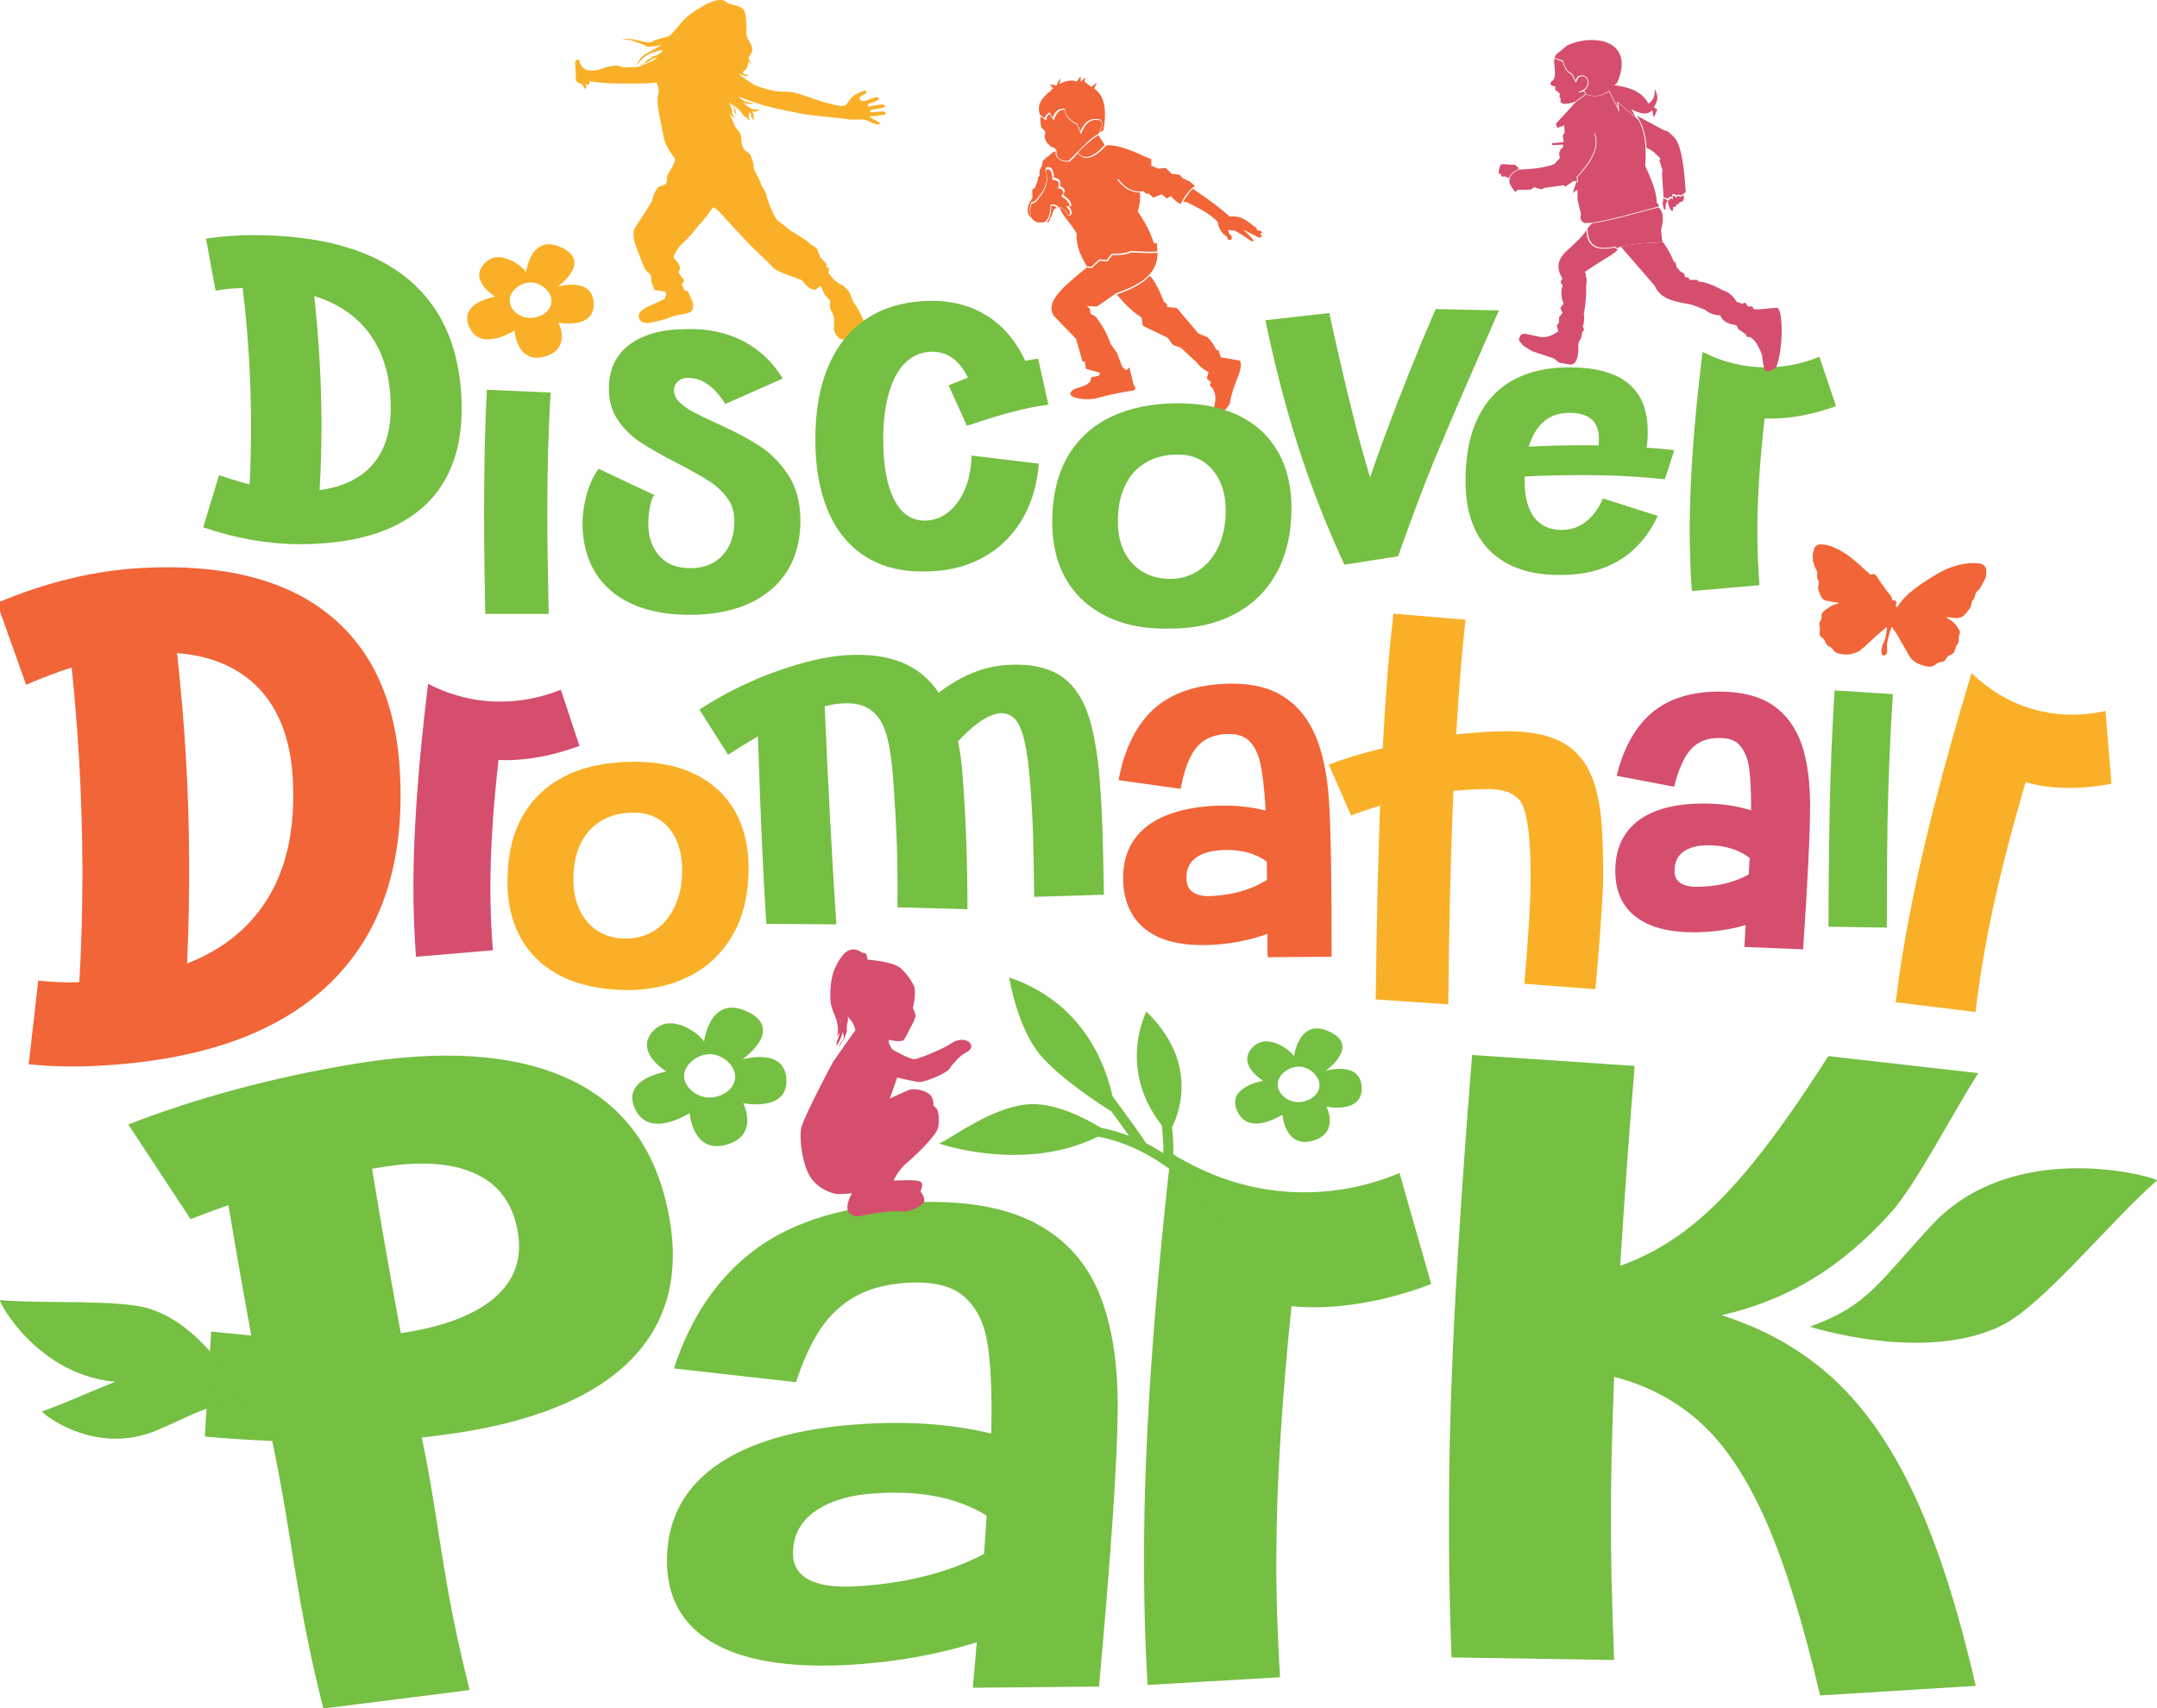<?xml version="1.0" encoding="utf-8"?>
<!-- Generator: Adobe Adobe Illustrator 29.2.0, SVG Export Plug-In . SVG Version: 6.00 Build 0)  -->
<svg version="1.1" id="Layer_1" xmlns="http://www.w3.org/2000/svg" xmlns:xlink="http://www.w3.org/1999/xlink" x="0px" y="0px"
	 viewBox="0 0 92.46 73.24" style="enable-background:new 0 0 92.46 73.24;" xml:space="preserve">
<style type="text/css">
	.st0{fill:#D54E6E;}
	.st1{fill:#75BF43;}
	.st2{fill:#F9B028;}
	.st3{fill:#F16538;}
</style>
<g>
	<g>
		<path class="st0" d="M74.77,40.6l0.01-0.12c0.02-0.35,0.04-0.62,0.05-0.82c-0.71,0.21-1.46,0.31-2.24,0.31
			c-1.07,0-1.9-0.22-2.48-0.67c-0.58-0.45-0.87-1.1-0.87-1.96c0-0.94,0.33-1.66,0.99-2.16c0.65-0.49,1.6-0.73,2.81-0.73
			c0.73,0,1.4,0.1,2.02,0.29v-0.19c0-0.69-0.03-1.25-0.09-1.66c-0.06-0.39-0.19-0.7-0.39-0.93c-0.19-0.22-0.48-0.32-0.87-0.32
			c-0.36,0-0.66,0.07-0.89,0.21c-0.24,0.14-0.44,0.36-0.6,0.64c-0.16,0.29-0.31,0.67-0.43,1.13l-0.03,0.11l-2.46-0.47l0.03-0.12
			c0.3-1.15,0.81-2.03,1.51-2.61c0.7-0.58,1.67-0.88,2.86-0.88c0.95,0,1.73,0.2,2.3,0.59c0.57,0.39,0.98,0.96,1.23,1.68
			c0.24,0.71,0.36,1.59,0.36,2.62c0,1.15-0.1,3.18-0.29,6.04l-0.01,0.12L74.77,40.6z M73.22,36.24c-0.47,0-0.83,0.1-1.08,0.29
			c-0.25,0.19-0.36,0.46-0.36,0.82c0,0.22,0.07,0.38,0.23,0.49c0.16,0.12,0.4,0.18,0.7,0.18c0.46,0,0.89-0.05,1.28-0.15
			c0.36-0.09,0.69-0.22,0.97-0.38c0.02-0.33,0.03-0.57,0.04-0.71C74.53,36.43,73.94,36.24,73.22,36.24z"/>
		<path class="st0" d="M74.97,39.49c-0.75,0.24-1.54,0.37-2.38,0.37c-1.04,0-1.84-0.21-2.39-0.64c-0.55-0.42-0.83-1.05-0.83-1.87
			c0-0.9,0.32-1.59,0.94-2.06c0.63-0.47,1.54-0.71,2.72-0.71c0.78,0,1.5,0.11,2.15,0.34v-0.37c0-0.7-0.03-1.26-0.09-1.67
			c-0.06-0.41-0.2-0.74-0.42-0.99c-0.21-0.24-0.54-0.37-0.97-0.37c-0.39,0-0.71,0.08-0.97,0.23c-0.26,0.16-0.47,0.38-0.64,0.68
			c-0.17,0.3-0.32,0.68-0.44,1.16l-2.2-0.42c0.3-1.13,0.79-1.98,1.47-2.55c0.68-0.57,1.61-0.85,2.77-0.85
			c0.93,0,1.67,0.19,2.22,0.57c0.55,0.38,0.95,0.92,1.18,1.62c0.24,0.7,0.35,1.56,0.35,2.58c0,1.15-0.09,3.16-0.29,6.04l-2.27-0.1
			C74.94,40.02,74.96,39.69,74.97,39.49z M71.93,37.94c0.18,0.13,0.45,0.2,0.78,0.2c0.47,0,0.91-0.05,1.31-0.15
			c0.4-0.1,0.76-0.24,1.07-0.43c0.02-0.42,0.04-0.7,0.04-0.83c-0.49-0.4-1.13-0.6-1.91-0.6c-0.5,0-0.89,0.11-1.16,0.32
			c-0.27,0.21-0.41,0.52-0.41,0.91C71.65,37.61,71.74,37.81,71.93,37.94z"/>
	</g>
	<g>
		<path class="st1" d="M78.42,35.18c0.04-2.18,0.12-4.04,0.22-5.58l2.5,0.16c-0.11,1.62-0.19,3.44-0.23,5.44
			c-0.02,1.15-0.03,2.67-0.03,4.57l-2.5-0.04C78.38,38.16,78.4,36.65,78.42,35.18z"/>
	</g>
	<g>
		<path class="st2" d="M81.84,39.29c0.55-2.89,1.44-6.37,2.67-10.43c0.88,0.84,1.87,1.38,2.96,1.63c0.91,0.21,1.84,0.2,2.78-0.01
			l0.26,3.12c-0.67,0.13-1.32,0.19-1.95,0.18c-0.63-0.01-1.21-0.09-1.73-0.25c-0.73,2.49-1.28,4.69-1.64,6.59
			c-0.2,1.06-0.38,2.15-0.51,3.27l-3.42-0.42C81.4,41.77,81.6,40.54,81.84,39.29z"/>
	</g>
	<g>
		<path class="st1" d="M72.43,22.71c0-2.08,0.18-4.62,0.55-7.62c0.87,0.44,1.77,0.66,2.71,0.66c0.79,0,1.56-0.15,2.3-0.45l0.71,2.11
			c-0.53,0.2-1.06,0.34-1.59,0.43c-0.52,0.09-1.01,0.12-1.47,0.1c-0.21,1.84-0.31,3.44-0.31,4.81c0,0.76,0.03,1.54,0.09,2.34
			l-2.9,0.25C72.46,24.49,72.43,23.61,72.43,22.71z"/>
	</g>
	<g>
		<path class="st1" d="M75.73,65.28c-0.82-1.87-1.75-3.29-2.8-4.25c-1.05-0.96-2.3-1.63-3.74-2c-0.09,2.25-0.13,4.14-0.14,5.67
			c-0.01,1.74,0.04,3.9,0.14,6.47l-6.97-0.11c-0.09-2.22-0.12-4.39-0.11-6.49c0.01-2.51,0.09-5.26,0.24-8.25
			c0.15-2.99,0.4-6.69,0.75-11.09l6.97,0.47c-0.25,2.99-0.45,5.85-0.62,8.57c1.04-0.37,2.02-0.91,2.92-1.61
			c0.91-0.7,1.83-1.64,2.79-2.82c0.95-1.18,2.02-2.69,3.21-4.56l6.43,0.73c-1.17,1.83-2.67,4.78-3.74,5.97
			c-1.07,1.19-2.19,2.14-3.36,2.85c-1.17,0.71-2.47,1.23-3.9,1.56c1.89,0.6,3.51,1.53,4.85,2.78c1.34,1.25,2.49,2.93,3.46,5.04
			c0.97,2.11,1.83,4.8,2.58,8.07l-6.67,0.41C77.3,69.62,76.54,67.15,75.73,65.28z"/>
	</g>
	<g>
		<path class="st3" d="M54.33,40.94c0-0.39,0-0.69,0-0.9c-0.75,0.27-1.56,0.43-2.4,0.47c-0.14,0.01-0.27,0.01-0.41,0.01
			c-0.96,0-1.74-0.2-2.3-0.59c-0.65-0.45-1.01-1.14-1.07-2.05c-0.06-1.01,0.25-1.81,0.92-2.38c0.67-0.56,1.67-0.88,2.97-0.95
			c0.15-0.01,0.3-0.01,0.45-0.01c0.62,0,1.21,0.07,1.76,0.21l-0.01-0.22c-0.05-0.74-0.12-1.34-0.21-1.78
			c-0.09-0.42-0.25-0.75-0.48-0.98c-0.2-0.2-0.48-0.3-0.86-0.3c-0.04,0-0.08,0-0.12,0c-0.39,0.02-0.71,0.12-0.95,0.28
			c-0.25,0.17-0.45,0.41-0.6,0.72c-0.16,0.32-0.29,0.74-0.39,1.24l-0.02,0.11l-2.66-0.37l0.02-0.12c0.25-1.26,0.74-2.23,1.45-2.9
			c0.72-0.67,1.73-1.04,3.02-1.11c0.12-0.01,0.25-0.01,0.37-0.01c0.86,0,1.59,0.17,2.15,0.52c0.64,0.39,1.12,0.98,1.44,1.74
			c0.31,0.75,0.5,1.69,0.57,2.8c0.08,1.24,0.11,3.44,0.11,6.53l0,0.12l-2.72,0.02L54.33,40.94z M52.58,36.44
			c-0.08,0-0.15,0-0.23,0.01c-0.5,0.03-0.89,0.15-1.15,0.37c-0.25,0.22-0.37,0.52-0.34,0.91c0.02,0.24,0.11,0.41,0.28,0.53
			c0.16,0.1,0.38,0.16,0.65,0.16h0c0.04,0,0.08,0,0.12,0c0.49-0.03,0.96-0.1,1.37-0.23c0.39-0.12,0.74-0.28,1.03-0.47
			c0-0.37-0.01-0.63-0.01-0.78C53.84,36.6,53.26,36.44,52.58,36.44z"/>
		<path class="st3" d="M54.46,39.86c-0.79,0.3-1.64,0.48-2.54,0.53c-1.13,0.06-2-0.12-2.62-0.55c-0.62-0.43-0.96-1.08-1.02-1.97
			c-0.06-0.98,0.23-1.74,0.88-2.28c0.65-0.55,1.61-0.85,2.89-0.92c0.84-0.04,1.63,0.04,2.34,0.25l-0.02-0.39
			c-0.05-0.75-0.12-1.35-0.22-1.8c-0.1-0.44-0.27-0.79-0.52-1.04c-0.25-0.25-0.61-0.36-1.08-0.34c-0.42,0.02-0.76,0.13-1.03,0.31
			c-0.27,0.18-0.48,0.44-0.64,0.77c-0.16,0.33-0.29,0.75-0.4,1.27l-2.4-0.33c0.24-1.24,0.72-2.18,1.41-2.83
			c0.7-0.65,1.68-1.01,2.94-1.07c1-0.05,1.81,0.11,2.43,0.49c0.62,0.38,1.08,0.94,1.39,1.68c0.3,0.74,0.49,1.67,0.56,2.77
			c0.08,1.24,0.11,3.41,0.1,6.53l-2.46,0.02C54.46,40.43,54.46,40.07,54.46,39.86z M51.07,38.36c0.21,0.13,0.49,0.19,0.86,0.17
			c0.51-0.03,0.98-0.11,1.41-0.24c0.43-0.13,0.8-0.31,1.12-0.53c-0.01-0.45-0.01-0.75-0.01-0.9c-0.56-0.41-1.26-0.59-2.1-0.54
			c-0.54,0.03-0.95,0.16-1.23,0.41c-0.28,0.24-0.41,0.58-0.38,1.01C50.75,38.02,50.86,38.22,51.07,38.36z"/>
	</g>
	<g>
		<path class="st2" d="M65.61,37.58c0-1.8-0.16-2.88-0.47-3.27c-0.27-0.32-0.72-0.48-1.35-0.48c-0.45,0-0.95,0.03-1.49,0.08
			c-0.12,2.83-0.19,5.88-0.22,9.15l-3.11-0.21c0.04-3.29,0.1-6.06,0.19-8.31c-0.34,0.1-0.76,0.24-1.25,0.42l-0.95-2.18
			c0.71-0.27,1.48-0.5,2.31-0.7c0.11-2.13,0.26-4.05,0.46-5.77l3.09,0.26c-0.16,1.4-0.29,3.04-0.4,4.92
			c0.83-0.09,1.56-0.14,2.19-0.14c0.73,0,1.34,0.09,1.85,0.26c0.5,0.17,0.91,0.43,1.21,0.77c0.3,0.33,0.52,0.75,0.68,1.24
			c0.15,0.49,0.25,1.04,0.3,1.63c0.04,0.59,0.07,1.32,0.07,2.19c0,0.83-0.11,2.49-0.33,4.97l-3.05-0.23
			C65.51,40.24,65.61,38.71,65.61,37.58z"/>
	</g>
	<g>
		<path class="st2" d="M24.11,41.88c-0.76-0.37-1.35-0.91-1.75-1.6c-0.41-0.7-0.61-1.53-0.61-2.5l0.01-0.31
			c0.04-1.02,0.27-1.88,0.71-2.6c0.44-0.72,1.06-1.27,1.86-1.65c0.8-0.38,1.76-0.56,2.86-0.56c1.02,0,1.89,0.18,2.62,0.54
			c0.73,0.36,1.29,0.88,1.69,1.57c0.39,0.69,0.59,1.51,0.59,2.47l-0.01,0.32c-0.04,1.01-0.28,1.88-0.72,2.61
			c-0.44,0.73-1.04,1.3-1.82,1.69c-0.77,0.39-1.67,0.59-2.7,0.59C25.78,42.43,24.87,42.25,24.11,41.88z M24.86,39.04
			c0.18,0.38,0.45,0.68,0.79,0.89c0.34,0.21,0.74,0.31,1.19,0.31c0.46,0,0.87-0.12,1.24-0.36c0.36-0.24,0.65-0.59,0.85-1.03
			c0.21-0.45,0.31-0.96,0.31-1.55c0-0.5-0.09-0.94-0.26-1.31c-0.17-0.37-0.41-0.65-0.72-0.85c-0.31-0.2-0.67-0.3-1.08-0.3
			c-0.53,0-1,0.11-1.39,0.34c-0.39,0.23-0.69,0.56-0.9,0.99c-0.21,0.43-0.31,0.94-0.31,1.53C24.58,38.21,24.67,38.66,24.86,39.04z"
			/>
	</g>
	<g>
		<path class="st0" d="M17.72,38.02c0-2.38,0.21-5.28,0.63-8.7c0.98,0.5,2.01,0.76,3.08,0.76c0.9,0,1.77-0.17,2.61-0.51l0.8,2.41
			c-0.61,0.22-1.21,0.39-1.8,0.49c-0.59,0.1-1.15,0.14-1.67,0.11c-0.24,2.1-0.35,3.93-0.35,5.49c0,0.87,0.03,1.76,0.11,2.67
			l-3.3,0.28C17.76,40.05,17.72,39.05,17.72,38.02z"/>
	</g>
	<path class="st1" d="M10.77,57.26c-0.45-2.47-0.77-4.33-0.98-5.59c-0.37,0.13-0.91,0.32-1.62,0.6L5.5,48.21
		c2.99-1.16,6.24-2.03,9.76-2.61c3.69-0.6,6.66-0.41,8.92,0.57c2.26,0.98,3.71,2.73,4.34,5.25c0.68,2.69,0.28,4.88-1.19,6.57
		c-1.47,1.69-3.96,2.83-7.45,3.4c-0.57,0.09-1.16,0.17-1.8,0.24c0.81,3.91,0.82,5.92,2.05,10.83l-6.27,0.79
		c-1.22-4.84-1.27-7.06-2.19-11.47c-1.18-0.05-2.14-0.12-2.89-0.19l0.27-4.5L10.77,57.26z M21.32,55.53c0.85-0.8,1.12-1.82,0.8-3.07
		c-0.27-1.06-0.89-1.79-1.88-2.2c-0.99-0.41-2.27-0.48-3.86-0.22l-0.43,0.07c0.33,2.05,0.74,4.39,1.23,7.05
		C19.09,56.87,20.47,56.33,21.32,55.53z"/>
	<path class="st1" d="M41.87,70.41c-1.79,0.56-3.68,0.88-5.67,0.98c-2.48,0.11-4.38-0.21-5.68-0.98c-1.3-0.77-1.95-1.96-1.93-3.56
		c0.02-1.77,0.78-3.15,2.29-4.14c1.51-0.99,3.67-1.55,6.49-1.68c1.86-0.09,3.57,0.06,5.12,0.43l0.01-0.71
		c0.01-1.37-0.05-2.46-0.19-3.26c-0.14-0.8-0.46-1.43-0.97-1.89c-0.51-0.45-1.28-0.65-2.31-0.61c-0.92,0.04-1.69,0.23-2.3,0.56
		c-0.62,0.33-1.13,0.8-1.54,1.4c-0.41,0.6-0.76,1.37-1.07,2.31l-5.23-0.59c0.73-2.25,1.92-3.96,3.55-5.15
		c1.63-1.18,3.84-1.84,6.62-1.97c2.21-0.1,3.97,0.19,5.28,0.87c1.31,0.68,2.23,1.7,2.78,3.04c0.55,1.34,0.81,3.02,0.79,5.02
		c-0.02,2.24-0.29,6.19-0.8,11.83l-5.41,0.05C41.78,71.45,41.84,70.8,41.87,70.41z M34.64,67.71c0.44,0.24,1.06,0.34,1.86,0.31
		c1.13-0.05,2.17-0.2,3.13-0.44c0.96-0.24,1.81-0.56,2.55-0.96c0.06-0.82,0.1-1.36,0.11-1.64c-1.17-0.73-2.68-1.06-4.53-0.97
		c-1.19,0.05-2.11,0.3-2.77,0.75c-0.66,0.44-0.99,1.05-1,1.83C33.99,67.1,34.21,67.47,34.64,67.71z"/>
	<path class="st1" d="M49.04,66.36c0.02-4.64,0.4-10.28,1.15-16.93c1.69,1.05,3.46,1.61,5.3,1.68c1.55,0.06,3.05-0.21,4.5-0.82
		l1.36,4.76c-1.05,0.4-2.08,0.68-3.11,0.84c-1.03,0.16-1.99,0.2-2.88,0.11c-0.42,4.08-0.64,7.64-0.65,10.69
		c-0.01,1.7,0.05,3.44,0.16,5.22l-5.68,0.33C49.08,70.33,49.03,68.37,49.04,66.36z"/>
	<path class="st1" d="M1.8,60.51c1.41-0.47,3.75-1.67,4.82-1.78c1.99-0.21,3.81,1.42,3.81,1.42c-1.41,0-1.85,0.37-3.65,1.15
		C4.04,62.49,1.72,60.53,1.8,60.51z"/>
	<path class="st1" d="M0,55.74c1.86,0.17,5.13-0.05,6.44,0.38c2.42,0.79,3.82,3.67,3.82,3.67c-1.65-0.74-2.33-0.52-4.78-0.52
		C1.73,59.27-0.1,55.74,0,55.74z"/>
	<path class="st1" d="M92.46,50.61c-1.99,1.73-4.86,5.32-6.64,6.21c-3.3,1.65-8.24,0.06-8.24,0.06c2.5-0.91,2.89-1.84,5.23-4.36
		C86.4,48.67,92.57,50.52,92.46,50.61z"/>
	<g>
		<path class="st3" d="M1.23,45.63l0.41-3.59c0.59,0.07,1.18,0.09,1.76,0.07c0.18-3.1,0.18-6.29-0.01-9.56
			c-0.08-1.32-0.18-2.63-0.32-3.93c-0.62,0.2-1.27,0.44-1.95,0.74l-1.25-3.51c2.11-0.89,4.18-1.39,6.21-1.5
			c3.43-0.18,6.09,0.47,7.97,1.96c1.89,1.49,2.92,3.74,3.09,6.75c0.22,3.88-0.76,6.9-2.95,9.05c-2.19,2.15-5.49,3.34-9.92,3.58
			C3.26,45.75,2.24,45.73,1.23,45.63z M11.57,38.36c0.77-1.34,1.09-3,0.98-4.98c-0.09-1.63-0.57-2.91-1.41-3.82
			C10.28,28.64,9.1,28.12,7.59,28c0.17,1.58,0.3,3.07,0.38,4.48c0.17,2.91,0.18,5.86,0.05,8.83C9.62,40.68,10.8,39.7,11.57,38.36z"
			/>
	</g>
	<g>
		<path class="st1" d="M38.44,36.1c-0.03-0.78-0.08-1.67-0.15-2.67c-0.06-0.81-0.16-1.46-0.29-1.93c-0.14-0.47-0.35-0.82-0.66-1.05
			c-0.3-0.23-0.73-0.33-1.27-0.29c-0.2,0.01-0.44,0.05-0.72,0.12c0.15,3.5,0.32,6.62,0.5,9.35l-3-0.02
			c-0.13-1.89-0.25-4.57-0.36-8.04c-0.36,0.21-0.79,0.47-1.28,0.79l-1.23-1.94c1.05-0.68,2.16-1.23,3.31-1.64
			c1.16-0.41,2.15-0.64,2.98-0.69c0.94-0.06,1.74,0.05,2.39,0.31c0.65,0.27,1.18,0.7,1.58,1.3c0.95-0.73,1.92-1.13,2.92-1.19
			c0.92-0.06,1.65,0.08,2.2,0.4c0.55,0.33,0.96,0.86,1.23,1.58c0.27,0.73,0.45,1.71,0.55,2.95c0.06,0.79,0.1,1.52,0.12,2.19
			c0.02,0.66,0.04,1.57,0.06,2.73l-2.99,0.09c-0.01-1.14-0.03-2.04-0.05-2.69c-0.02-0.65-0.06-1.36-0.12-2.14
			c-0.06-0.83-0.15-1.46-0.26-1.91c-0.11-0.44-0.25-0.75-0.42-0.91c-0.17-0.16-0.37-0.23-0.6-0.22c-0.26,0.02-0.54,0.13-0.86,0.35
			c-0.31,0.22-0.63,0.5-0.95,0.85c0.09,0.48,0.16,0.97,0.19,1.46c0.08,1.02,0.13,1.96,0.16,2.83c0.03,0.87,0.05,1.84,0.05,2.91
			l-3-0.08C38.48,37.82,38.47,36.89,38.44,36.1z"/>
	</g>
	<g>
		<path class="st1" d="M52.43,52.51c-1.94-2.7-4.05-3.53-5.36-3.78c-3.17,1.57-6.81,0.3-6.81,0.3c0.69-0.34,2.21-1.51,3.74-1.68
			c1.18-0.13,2.6,0.64,3.19,1c0.36,0.07,0.76,0.18,1.21,0.35c-0.19-0.27-0.46-0.64-0.76-1.05c-0.52-0.32-2.2-1.42-3.04-2.41
			c-1-1.18-1.34-3.33-1.34-3.33c3.18,1.07,4.14,3.77,4.43,5.09c0.67,0.91,1.3,1.77,1.43,2.01c0.24,0.12,0.49,0.27,0.75,0.43
			c0.01-0.37-0.03-0.81-0.07-1.19c-1.93-2.47-0.66-4.88-0.66-4.88c2.18,2.12,1.46,4.23,1.1,4.96c0.05,0.47,0.08,1,0.04,1.4
			c0.82,0.6,1.68,1.43,2.51,2.58c0.03,0.04,0.04,0.08,0.04,0.12c-0.01,0.06-0.04,0.11-0.1,0.15C52.64,52.63,52.5,52.61,52.43,52.51z
			"/>
	</g>
	<path class="st1" d="M53,47.55c-0.36-0.98,1.15-1.21,1.15-1.21s-1.13-0.67-0.49-1.4c0.64-0.73,1.68,0.11,1.81,0.35
		c0,0,0.2-1.68,1.52-1.06c1.34,0.63-0.17,1.68-0.17,1.68s1.51-0.45,1.55,0.72c0.04,1.13-1.51,0.82-1.51,0.82s0.58,1.13-0.6,1.46
		c-1.18,0.33-1.29-1.12-1.29-1.12S53.46,48.79,53,47.55z M55.5,47.24c0.24,0.04,0.48-0.02,0.68-0.13c0.19-0.11,0.33-0.28,0.37-0.47
		c0.08-0.38-0.28-0.82-0.75-0.9c-0.44-0.07-0.93,0.24-1.02,0.64C54.7,46.76,55.04,47.16,55.5,47.24z"/>
	<path class="st2" d="M20.08,13.93c-0.36-0.98,1.15-1.21,1.15-1.21s-1.13-0.67-0.49-1.4c0.64-0.73,1.68,0.11,1.81,0.35
		c0,0,0.2-1.68,1.52-1.06c1.34,0.63-0.17,1.68-0.17,1.68s1.51-0.45,1.55,0.72c0.04,1.13-1.51,0.82-1.51,0.82s0.58,1.13-0.6,1.46
		c-1.18,0.33-1.29-1.12-1.29-1.12S20.53,15.17,20.08,13.93z M22.58,13.62c0.24,0.04,0.48-0.02,0.68-0.13
		c0.19-0.11,0.33-0.28,0.37-0.47c0.08-0.38-0.28-0.82-0.75-0.9c-0.44-0.07-0.93,0.24-1.02,0.64C21.78,13.14,22.11,13.54,22.58,13.62
		z"/>
	<path class="st1" d="M27.17,47.42c-0.44-1.2,1.4-1.48,1.4-1.48s-1.38-0.82-0.6-1.71c0.78-0.89,2.06,0.13,2.21,0.43
		c0,0,0.24-2.05,1.85-1.29c1.64,0.77-0.21,2.05-0.21,2.05s1.84-0.55,1.89,0.88c0.05,1.38-1.85,1-1.85,1s0.71,1.38-0.73,1.78
		c-1.44,0.4-1.57-1.36-1.57-1.36S27.73,48.93,27.17,47.42z M30.23,47.04c0.29,0.05,0.59-0.02,0.82-0.16
		c0.23-0.13,0.4-0.34,0.45-0.57c0.1-0.47-0.34-1-0.91-1.1c-0.53-0.09-1.14,0.29-1.25,0.78C29.24,46.45,29.66,46.94,30.23,47.04z"/>
	<g>
		<path class="st2" d="M32.08,2.09c0,0.01,0,0.02,0,0.03C32.08,2.11,32.08,2.1,32.08,2.09z"/>
		<path class="st2" d="M32.59,4.68C32.59,4.68,32.59,4.68,32.59,4.68C32.59,4.68,32.59,4.68,32.59,4.68z"/>
		<path class="st2" d="M37.89,4.78c-0.05-0.02-0.52,0.05-0.58,0.02c-0.06-0.03,0.02-0.08,0.1-0.1c0.08-0.02,0.41-0.06,0.49-0.1
			c0.08-0.04,0.02-0.1-0.05-0.12c-0.07-0.02-0.55,0.08-0.62,0.09c-0.07,0.01,0-0.12,0-0.12s0.03-0.01,0.24-0.08
			c0.21-0.07,0.23-0.12,0.17-0.19c-0.06-0.06-0.33,0.07-0.49,0.13C37,4.36,36.87,4.3,36.84,4.26c-0.03-0.04,0.08-0.17,0.18-0.2
			c0.11-0.03,0.15-0.14,0.09-0.17c-0.05-0.03-0.26,0.07-0.47,0.18c-0.2,0.12-0.3,0.39-0.43,0.46c-0.13,0.07-0.72-0.1-1.08-0.21
			c-0.36-0.12-0.87-0.31-1.15-0.36c-0.29-0.05-0.4-0.02-0.65-0.04c-0.25-0.02-0.8-0.2-0.89-0.23c-0.09-0.03-0.46-0.29-0.53-0.33
			c-0.07-0.04-0.17-0.13-0.17-0.13s-0.15-0.12,0.08-0.01c0.23,0.11,0.25-0.03,0.25-0.03s0,0-0.11,0.01c-0.11,0.01-0.18-0.12,0-0.22
			c0.07-0.04,0.1-0.19,0.12-0.35c0.06,0.09,0.14,0.12,0.14,0.12s0,0-0.09-0.15c-0.03-0.04-0.04-0.07-0.04-0.1c0-0.01,0-0.02,0-0.02
			c0.01-0.06,0.07-0.11,0.14-0.25C32.34,2,32,1.66,32,1.5c0-0.15,0.01-0.88-0.11-1.06c-0.12-0.18-0.47-0.24-0.6-0.27
			C31.16,0.15,31.15,0.04,30.93,0c-0.22-0.03-0.64,0.16-0.76,0.24c-0.13,0.08-0.44,0.24-0.72,0.48c-0.27,0.24-0.6,0.69-0.69,0.77
			c-0.09,0.09-0.33,0.13-0.47,0.17c-0.14,0.04-0.26,0.06-0.34,0.13c-0.08,0.07-0.33,0.01-0.7-0.08c-0.37-0.09-0.58-0.01-0.58-0.01
			s0.31-0.01,0.46,0.05c0.16,0.06,0.45,0.15,0.57,0.23c0.12,0.08,0.66-0.06,0.66-0.06s0,0-0.12,0.08c-0.12,0.08-0.56,0.29-0.68,0.39
			c-0.12,0.1-0.3,0.42-0.3,0.42s0.07-0.08,0.32-0.33c0.25-0.25,0.8-0.33,0.81-0.34c0.01,0,0,0.02-0.02,0.07
			c-0.07,0.08-0.18,0.16-0.31,0.19c-0.17,0.04-0.24,0.03-0.27,0.03C27.82,2.42,27.9,2.45,28,2.44c-0.13,0.06-0.23,0.12-0.28,0.16
			c-0.06,0.06-0.1,0.1-0.13,0.12c0.09-0.02,0.21-0.06,0.29-0.13c0.08-0.07,0.19-0.1,0.3-0.13c-0.03,0.03-0.07,0.06-0.11,0.09
			c-0.1,0.08-0.37,0.18-0.59,0.27c-0.22,0.09-0.32,0.04-0.54,0.07c-0.22,0.03-0.41-0.08-0.53-0.08c-0.12,0-0.47,0.07-0.67,0.15
			c-0.2,0.09-0.45,0.06-0.54,0.05c-0.09,0-0.19-0.1-0.22-0.12c-0.03-0.02-0.09-0.11-0.12-0.18c-0.03-0.07,0.01-0.16-0.1-0.15
			c-0.11,0-0.12,0.16-0.1,0.26c0.02,0.09,0.02,0.34,0.02,0.53c0,0.19,0.14,0.21,0.22,0.24c0.08,0.03,0.1,0.11,0.13,0.17
			c0.03,0.06,0.09,0.06,0.1-0.02c0.01-0.04-0.01-0.11-0.02-0.16c0.02,0.04,0.13,0.08,0.15,0.04c0.02-0.04-0.01-0.14-0.01-0.14
			s0.15,0.03,0.56,0.07c0.41,0.04,1.57,0.04,1.93,0.02c0.36-0.03,0.4-0.03,0.4-0.03s0.08,0.17,0.1,0.31
			c0.02,0.14-0.08,0.23-0.05,0.6c0.03,0.37,0.24,1.34,0.3,1.59c0.07,0.26,0.43,0.75,0.43,0.75c0.08,0.11-0.26,0.63-0.31,0.72
			c-0.05,0.09,0.01,0.19-0.04,0.32c-0.06,0.13-0.25,0.13-0.33,0.18c-0.08,0.05-0.22,0.29-0.26,0.5c-0.04,0.21-0.64,1.03-0.78,1.3
			c-0.14,0.27,0.08,0.82,0.18,1.06c0.1,0.24,0.22,0.69,0.4,0.81c0.17,0.11,0.13,0.21,0.13,0.32c0,0.11,0.13,0.35,0.13,0.4
			c0,0.05,0.46,0.1,0.46,0.1s0.03,0.01,0.05,0.08c0.02,0.06-0.08,0.25-0.08,0.25s-0.23,0.1-0.66,0.3c-0.43,0.2-0.45,0.36-0.42,0.5
			c0.03,0.14,0.18,0.22,0.36,0.22c0.18,0,0.87-0.19,0.99-0.25c0.12-0.06,0.34-0.1,0.63-0.15c0.29-0.06,0.31-0.14,0.34-0.31
			c0.03-0.18-0.12-0.37-0.17-0.54c-0.06-0.17-0.19-0.14-0.19-0.14l-0.12-0.26c0,0,0.03-0.06,0.08-0.14
			c0.05-0.08-0.09-0.15-0.12-0.22c-0.03-0.08-0.15-0.15-0.08-0.24c0.08-0.09,0.03-0.09,0.01-0.21c-0.01-0.12-0.24-0.27-0.24-0.38
			c0-0.11,0.16-0.3,0.21-0.39c0.05-0.09,0.34-0.34,0.49-0.51c0.15-0.17,0.39-0.48,0.51-0.6c0.12-0.12,0.47-0.62,0.47-0.62
			s0.02,0,0.15,0.08c0.12,0.08,0.4,0.42,0.56,0.59c0.16,0.18,0.71,0.76,0.86,0.92c0.15,0.16,0.83,0.79,1.02,1
			c0.18,0.21,1.16,0.47,1.24,0.55c0.08,0.08,0.17,0.27,0.42,0.37c0.24,0.1,0.29-0.19,0.36-0.12c0.08,0.07,0.12,0.3,0.23,0.41
			c0.1,0.11,0.23,0.2,0.18,0.31c-0.04,0.11,0.03,0.29,0.03,0.29s0.11,0.19,0.13,0.28c0.02,0.09,0.01,0.39,0.01,0.54
			c0,0.15,0.16,0.39,0.3,0.43c0.14,0.05,0.59-0.03,0.85-0.2c0.26-0.16,0.15-0.52,0.1-0.64c-0.05-0.12-0.2-0.45-0.33-0.62
			c-0.13-0.17-0.15-0.27-0.22-0.46c-0.07-0.18-0.27-0.36-0.36-0.4c-0.09-0.04-0.25-0.14-0.35-0.24c-0.1-0.11-0.23-0.28-0.23-0.28
			s0.01-0.09,0.03-0.18c0.01-0.09-0.12-0.04-0.12-0.04s-0.01-0.05,0.01-0.12c0.02-0.07-0.28-0.32-0.29-0.37
			c0-0.06-0.06-0.19-0.11-0.3c-0.05-0.12-0.25-0.15-0.33-0.26c-0.09-0.12-0.35-0.24-0.47-0.33C34.09,10,33.88,9.9,33.71,9.75
			c-0.16-0.15-0.27-0.18-0.42-0.35c-0.15-0.18-0.44-0.93-0.44-1.05c0-0.12-0.22-0.36-0.24-0.49c-0.02-0.13-0.22-0.42-0.27-0.56
			c-0.06-0.14-0.01-0.21-0.08-0.42c-0.08-0.21-0.09-0.3-0.29-0.41c-0.2-0.11-0.19-0.51-0.21-0.66c-0.02-0.15-0.19-0.25-0.26-0.41
			c-0.07-0.16-0.27-0.63-0.27-0.63s0.07,0.14,0.13,0.2c0.06,0.06,0.21,0.06,0.21,0.06s0,0-0.05-0.01c-0.05-0.01-0.16-0.1-0.14-0.24
			c0.01-0.11-0.09-0.3-0.14-0.4c0.07,0.05,0.22,0.17,0.23,0.29C31.46,4.82,31.6,5,31.6,5s-0.07-0.12-0.07-0.22
			c0-0.1-0.04-0.17-0.1-0.25c-0.01-0.01-0.02-0.03-0.03-0.05c0.03,0.02,0.05,0.04,0.07,0.05c0.09,0.06,0.24,0.19,0.33,0.33
			c0.09,0.14,0.37,0.31,0.37,0.31s0,0-0.06-0.09c-0.06-0.09,0.01-0.29,0.05-0.24C32.21,4.88,32.19,4.92,32.2,5
			c0.01,0.07,0.14,0.16,0.18,0.18c-0.03-0.02-0.09-0.07-0.08-0.2c0-0.16-0.08-0.21-0.08-0.21s0,0,0.1,0.02
			c0.1,0.02,0.24-0.09,0.26-0.11c-0.01,0-0.05,0.02-0.24,0.02c-0.11,0-0.32-0.15-0.5-0.3c0.06,0.01,0.12,0.03,0.17,0.04
			c0.14,0.05,0.33-0.03,0.33-0.03S32.25,4.43,32,4.37c-0.12-0.03-0.24-0.13-0.34-0.23c0.29,0.11,0.86,0.32,1.07,0.38
			c0.29,0.08,1.54,0.36,1.98,0.41c0.45,0.06,1.49,0.15,1.62,0.18c0.13,0.04,0.56,0,0.7,0.02c0.14,0.01,0.14,0.04,0.31,0.12
			c0.17,0.08,0.3,0.09,0.35,0.08c0.06-0.02,0.03-0.08-0.14-0.16C37.39,5.1,37.27,5,37.27,5s0.08-0.03,0.15-0.02
			c0.07,0.01,0.33-0.03,0.47-0.06C38.04,4.9,37.94,4.8,37.89,4.78z M32.08,2.12c0-0.01,0-0.02,0-0.03
			C32.08,2.1,32.08,2.11,32.08,2.12z"/>
		<path class="st2" d="M32.39,5.19c0.01,0,0.01,0.01,0.01,0.01S32.39,5.19,32.39,5.19z"/>
		<path class="st2" d="M27.79,2.41c-0.01,0-0.02-0.01-0.02-0.01S27.77,2.41,27.79,2.41z"/>
		<path class="st2" d="M27.49,2.76c0.03,0.01,0.06,0,0.1-0.04c-0.09,0.02-0.16,0.03-0.16,0.03S27.43,2.75,27.49,2.76z"/>
	</g>
	<path class="st0" d="M38.11,44.58c0,0,0.52,0.14,0.64-0.01c0.12-0.16,0.24-0.45,0.28-0.52c0.05-0.08,0.23-0.41,0.21-0.53
		c-0.01-0.12-0.11-0.29-0.11-0.29s0.17-0.69,0.04-0.97c-0.13-0.28-0.36-0.58-0.59-0.77c-0.23-0.18-0.72-0.27-1.06-0.31
		c-0.34-0.04-0.34-0.04-0.34-0.04s0-0.25-0.12-0.28c-0.12-0.02-0.12-0.02-0.12-0.02s-0.42-0.38-0.83,0.13
		c-0.4,0.51-0.51,1.02-0.52,1.64c-0.01,0.62,0.14,0.74,0.25,1.08c0.11,0.34,0.12,0.7-0.04,0.78c-0.17,0.08-0.17,0.08-0.17,0.08
		s0.43-0.13,0.4-0.5c-0.02-0.37,0-0.31,0-0.31s-0.02,0.62-0.11,0.79c-0.09,0.17-0.06,0.32-0.06,0.32s0.19-0.33,0.23-0.47
		c0.04-0.14,0.04-0.14,0.04-0.14s0.09,0.25-0.03,0.39c-0.12,0.14-0.15,0.28-0.15,0.28s0.37-0.56,0.35-0.74
		c-0.02-0.18,0.05-0.44,0.05-0.44l-0.01-0.14c0,0,0.19,0.2,0.24,0.32c0.05,0.12,0.09,0.25,0.09,0.25s-0.88,1.24-0.96,1.37
		c-0.08,0.13-1.25,2.34-1.36,2.82c-0.11,0.48,0.06,1.65,0.41,2.15c0.35,0.5,0.92,0.67,1.11,0.69c0.19,0.02,0.65-0.03,0.65-0.03
		s-0.35,0.59-0.12,0.84c0.24,0.24,0.53,0.12,0.78,0.07c0.25-0.05,1.18-0.19,1.48-0.13c0.3,0.06,0.99-0.27,0.96-0.49
		c-0.02-0.23-0.17-0.37-0.17-0.37s0.18-0.31,0-0.42c-0.18-0.11-1.15-0.04-1.15-0.04s0.2-0.46,0.59-0.78
		c0.39-0.33,1.28-1.19,1.33-1.52c0.05-0.33,0.02-0.7-0.09-0.81c-0.12-0.11-0.12-0.11-0.12-0.11s0.04-0.23-0.12-0.44
		c-0.17-0.2-0.69-0.33-0.95-0.22c-0.27,0.11-0.8,0.36-0.8,0.36l0.32-0.9c0,0,0.71,0.17,0.95,0.19c0.24,0.01,1.19-0.38,1.3-0.58
		c0.11-0.19,0.44-0.52,0.54-0.59c0.1-0.07,0.51-0.22,0.35-0.47c-0.16-0.25-0.59-0.2-0.85,0c-0.26,0.19-1.36,0.65-1.55,0.66
		c-0.19,0.01-0.86-0.35-0.97-0.44C38.14,44.82,38.06,44.68,38.11,44.58z"/>
	<g id="XMLID_00000027594507068685940700000006061248627842041984_">
		<path id="XMLID_00000178179809115656375860000011924892663845701815_" class="st0" d="M66.64,2.91c0.02,0.25,0.04,0.49-0.13,0.57
			c-0.01,0.01-0.07,0.08-0.04,0.14c0.02,0.04,0.08,0.07,0.18,0.08l0.02,0l-0.01,0.16l0.13,0.08l0.08,0.1l-0.03,0.09l0.06,0.11
			l0,0.01c0,0-0.04,0.1,0.03,0.16c0.06,0.05,0.21,0.08,0.59-0.05l0.45-0.33L67.9,3.92l-0.23,0.05l-0.01-0.03
			c0.32-0.08,0.38-0.27,0.4-0.35c0.02-0.12-0.03-0.24-0.12-0.29c-0.08-0.05-0.18-0.04-0.28,0.02l-0.11,0.22l-0.19-0.35
			c-0.19-0.09-0.31-0.27-0.37-0.54L66.63,2.5C66.61,2.62,66.62,2.77,66.64,2.91z"/>
		<path id="XMLID_00000119117482605955229650000016562706080399473808_" class="st0" d="M69.92,4.68l0.05,0.03
			c0.4,0.19,0.66,0.21,0.82,0.04l0.03-0.03l0.07,0.33l0.15-0.35l-0.15-0.11l0.01-0.01c0.18-0.25,0.19-0.5,0.02-0.77
			c0.04,0.26-0.03,0.47-0.24,0.62l-0.02,0.01l-0.01-0.02C70.42,4,69.96,3.75,69.24,3.66l-0.04,0l0.12-0.11
			C69.7,2.67,69.45,2.22,69.19,2c-0.44-0.36-1.28-0.38-2-0.06l-0.48,0.39c-0.03,0.04-0.06,0.08-0.07,0.14l0.37,0.14l0,0.01
			c0.06,0.28,0.17,0.44,0.36,0.53l0.01,0l0.16,0.3l0.08-0.16l0,0c0.12-0.07,0.23-0.08,0.33-0.02c0.11,0.06,0.16,0.19,0.14,0.33
			c-0.01,0.06-0.05,0.2-0.22,0.3l0.05-0.01L68,4.04c0.33,0.13,0.65,0.08,0.96-0.14l0.02-0.01l0.37,0.73l-0.04-0.27l0.81,0.68
			l-0.07-0.12L70,4.84l0.03,0.01L69.92,4.68z"/>
		<path id="XMLID_00000101065622428139746620000008139234396773420201_" class="st0" d="M71.32,8.97c0.02,0.01,0.04,0.02,0.05,0.01
			c0.01,0,0.02-0.02,0.03-0.04V8.77l0.08-0.19l0.01,0.06c0.06,0.31,0.15,0.41,0.19,0.41c0.02,0,0.05-0.06,0.04-0.17l0-0.02
			l0.03,0.01c0.04,0.01,0.07,0.01,0.08-0.01c0.01-0.01,0.02-0.04,0.02-0.07l0-0.02l0.02,0c0.07-0.01,0.11-0.04,0.12-0.09l0-0.01
			l0.01,0c0.07-0.01,0.11-0.03,0.14-0.06c0.05-0.06,0.04-0.15,0.03-0.25l-0.1,0.07l-0.16-0.03l-0.06,0.07l-0.01-0.01
			c-0.1-0.08-0.12-0.08-0.13-0.07c0,0-0.02,0.02,0,0.12l0.01,0.03l-0.03-0.01c-0.04-0.02-0.08-0.02-0.1-0.01
			c-0.02,0.01-0.04,0.03-0.05,0.07l0,0.02L71.3,8.5l-0.03,0.24L71.32,8.97z"/>
		<path id="XMLID_00000154419862214065229620000014745780331041078184_" class="st0" d="M70.58,6.35c0.15,0.03,0.33,0.17,0.58,0.43
			l0.01,0.01l-0.04,0.09l0.14,0.44l-0.03,0.12l0.07,1.02l0.2,0.06c0.01-0.04,0.03-0.06,0.06-0.08c0.01-0.01,0.03-0.01,0.05-0.01
			c0.02,0,0.04,0,0.06,0.01c-0.01-0.07,0-0.11,0.03-0.12c0.03-0.02,0.08,0,0.16,0.07l0.05-0.05l0.16,0.03l0.18-0.13
			c-0.07-1.06-0.19-2.18-0.58-2.43l0,0c-0.1-0.12-0.21-0.2-0.34-0.22l-1.18-0.63C70.4,5.3,70.55,5.76,70.58,6.35z"/>
		<path id="XMLID_00000065760703569855066060000005866372376526803619_" class="st0" d="M70.92,12.24L70.92,12.24
			c0.25,0.56,0.78,0.67,1.33,0.77c0.08,0.02,0.17,0.03,0.26,0.05l0.55,0.21l0.01,0c0.18,0.16,0.4,0.24,0.66,0.25l0.01,0l0,0.01
			c0.1,0.23,0.31,0.36,0.67,0.41l0.01,0l0.1,0.17l0.31,0.22l0.05,0.11l0.16,0.02l0,0c0.18,0.11,0.33,0.35,0.49,0.76l0,0
			c0,0,0.02,0.26,0.09,0.58c0.01,0.06,0.04,0.1,0.09,0.11c0.14,0.05,0.38-0.12,0.42-0.15c0.31-0.75,0.31-2.37,0.07-2.56l-0.24,0.01
			l-0.51,0.05h-0.27l-0.07-0.12h-0.19l-0.1-0.16l-0.16,0.04l-0.23-0.09l0-0.01c-0.15-0.25-0.35-0.41-0.6-0.48l0,0
			c-0.38-0.22-0.71-0.34-1.01-0.37l-0.01,0l-0.06-0.07h-0.32l-0.06-0.11h-0.13l-0.06-0.17l-0.16-0.09l-0.16-0.19l0-0.01
			c0-0.11-0.04-0.18-0.11-0.22l-0.01,0l0-0.01c-0.14-0.34-0.29-0.6-0.45-0.81c-0.83,0.02-1.42,0.08-1.81,0.19L70.92,12.24z"/>
		<path id="XMLID_00000130613147830720538290000010413772619103732647_" class="st0" d="M67.1,10.81c-0.34,0.34-0.39,0.71-0.13,1.12
			l0,0.01l-0.08,0.16l0.09,0.14l0,0.01c-0.08,0.24-0.07,0.48,0.04,0.76l0,0.01l-0.14,0.19l0.1,0.2l-0.15,0.19v0.23l-0.1,0.12
			l0.07,0.25l-0.01,0.01c-0.28,0.2-0.54,0.28-0.8,0.23l-0.27-0.06l-0.34-0.07c-0.07-0.01-0.13,0.01-0.17,0.04
			c-0.09,0.07-0.1,0.21-0.1,0.24l0.18,0.23l0.39,0.24l0.93,0.31l0.23,0.18l0.47,0.08c0.08,0,0.14-0.02,0.19-0.08
			c0.19-0.19,0.15-0.68,0.15-0.69l0.02-0.2l0,0c0.1-0.1,0.13-0.25,0.15-0.42l0-0.01l0.09-0.08L67.85,14l0-0.01
			c0.06-0.18,0.07-0.35,0.04-0.51l0,0l0,0c0.08-0.45,0.12-0.87,0.1-1.27l0,0l0,0c0.04-0.16,0.03-0.29-0.02-0.36l0-0.01l0.02-0.05
			l-0.05-0.13l0.01-0.01c0.25-0.18,0.52-0.34,0.75-0.49c0.35-0.21,0.65-0.4,0.66-0.5c-0.02,0.01-0.04,0.01-0.06,0.02l-0.01,0
			l-0.08-0.07c-0.44,0.09-0.73,0.07-0.93-0.07c-0.18-0.13-0.27-0.35-0.28-0.68C67.87,10.11,67.48,10.46,67.1,10.81z"/>
		<path id="XMLID_00000088827773269265713560000001593652529962038433_" class="st0" d="M68.05,9.79c0,0.36,0.09,0.59,0.27,0.72
			c0.19,0.13,0.47,0.16,0.9,0.06l0.01,0l0.08,0.07c0.02-0.01,0.04-0.01,0.05-0.02l0,0l0.02-0.01c0.01,0,0.01,0,0.02-0.01l0.03-0.01
			l0,0c0.4-0.11,0.99-0.18,1.83-0.2l-0.06-0.52l0,0c0.09-0.36,0.15-0.76-0.11-0.98c-0.14,0.04-0.28,0.08-0.42,0.11
			c-0.92,0.25-1.86,0.51-2.43,0.57L68.05,9.79z"/>
		<path id="XMLID_00000152971394360280529300000006923812623456705694_" class="st0" d="M64.96,8.23l0.09-0.09l0.57-0.01
			c0.14-0.11,0.15-0.1,0.16-0.1c0,0,0.01,0,0.01,0.01c0.02,0.01,0.19,0.05,0.31,0.08l0.08-0.06l0.84-0.12l0.08,0.06l0.35-0.24
			l0.16,0.02l-0.03-0.19l0.01-0.01c0.5-0.55,0.99-1.2,0.75-1.84c0-0.01,0-0.02,0.01-0.02c0.01,0,0.02,0,0.02,0.01
			c0.24,0.65-0.24,1.31-0.75,1.86l0.03,0.22L67.57,7.8l-0.15,0.47l0.2-0.14v0.44l0.15,0.61l0,0l0,0c-0.06,0.17-0.01,0.3,0.14,0.38
			c0.45,0.04,1.62-0.28,2.76-0.59c0.16-0.04,0.31-0.08,0.46-0.13l-0.12-0.17l0-0.01c0.01-0.42-0.24-1.02-0.49-1.55l0,0l0,0
			c0.07-0.87-0.02-1.5-0.29-1.97l-0.87-0.73l0.06,0.4l-0.45-0.89c-0.31,0.21-0.64,0.26-0.98,0.13l-0.45,0.33l-0.85,0.93l0.06,0.17
			l0.3-0.1l0.02,0.3L66.99,5.8l0.04,0.29l-0.5,0.05v0.08l0.48-0.02l-0.01,0.12l-0.01,0c-0.15,0.11-0.19,0.26-0.12,0.44l0,0.01
			l-0.25,0.27l0,0c-0.37,0.14-0.87,0.21-1.52,0.23c-0.24,0.12-0.38,0.26-0.4,0.42C64.68,7.85,64.77,8.03,64.96,8.23z"/>
		<path id="XMLID_00000094582971979505410230000008763234589996251033_" class="st0" d="M64.25,7.45c0.01,0.01,0.03,0,0.06-0.01
			l0.02-0.01l0,0.02c0.01,0.07,0.03,0.11,0.06,0.12c0.02,0.01,0.05,0.01,0.09-0.01l0.01,0l0.19,0.07c0.05-0.14,0.19-0.27,0.4-0.38
			l0.01-0.06l-0.16-0.13l-0.22,0c-0.17-0.02-0.32-0.04-0.39,0.01c-0.02,0.02-0.03,0.04-0.03,0.08l0,0l0,0
			C64.22,7.39,64.24,7.44,64.25,7.45z"/>
	</g>
	<g id="XMLID_00000028294008517482764510000005680516708584366751_">
		<path id="XMLID_00000147219115618970143790000015495454448858004126_" class="st3" d="M47.35,6.21c-0.31,0.35-0.58,0.52-0.8,0.52
			c0,0,0,0,0,0c-0.13,0-0.24-0.06-0.35-0.18c0.01-0.01,0.02-0.02,0.03-0.04C46.5,6.25,46.75,6,47.07,5.8l0.01-0.01L47.35,6.21z"/>
		<path id="XMLID_00000168109127154519641520000001932438977718492812_" class="st3" d="M45.07,3.87l0.03-0.02L45,3.82l0.15-0.02
			L45,3.61l0.29,0.06l0.01-0.02c0.03-0.11,0.09-0.2,0.18-0.29l-0.07,0.24l0.05-0.02c0.27-0.13,0.49-0.16,0.67-0.09l0.02,0.01
			l0.17-0.23l0.01,0.24l0.19-0.2L46.49,3.5l0.29,0.23l0.24-0.2l-0.12,0.26l0.01,0.01c0.38,0.27,0.52,0.76,0.43,1.51l-0.04,0.28
			l-0.17,0.1c0.16-0.31,0.16-0.49,0.01-0.57l-0.01,0c-0.06-0.01-0.12-0.02-0.18-0.02c-0.35,0-0.53,0.27-0.64,0.53l-0.14-0.33
			l-0.01,0c-0.31-0.15-0.48-0.35-0.52-0.62l0-0.02l-0.02,0c-0.28-0.03-0.41,0.17-0.49,0.38l-0.14-0.22l-0.02,0.01
			c-0.1,0.05-0.16,0.13-0.19,0.24l-0.2-0.15C44.44,4.56,44.59,4.22,45.07,3.87z"/>
		<path id="XMLID_00000091721364760845491790000012039204331582220421_" class="st3" d="M45.05,6.29l-0.11-0.11
			c-0.11-0.09-0.16-0.21-0.16-0.39c0.08-0.13-0.03-0.23-0.14-0.31c-0.05-0.2-0.05-0.37-0.03-0.49l0.24,0.18l0-0.04
			c0.01-0.12,0.06-0.19,0.15-0.24l0.17,0.27l0.02-0.05c0.11-0.3,0.23-0.41,0.44-0.4c0.04,0.27,0.22,0.48,0.53,0.63l0.18,0.42
			l0.02-0.06c0.18-0.46,0.42-0.62,0.79-0.54c0.13,0.07,0.11,0.27-0.07,0.58c-0.34,0.2-0.6,0.47-0.87,0.75
			c-0.13,0.13-0.26,0.27-0.4,0.4c-0.41,0.06-0.51-0.23-0.52-0.27V6.47L45.2,6.34L45.05,6.29z"/>
		<path id="XMLID_00000075160490168758433130000002321056993813420932_" class="st3" d="M44.41,9.51c0,0-0.01,0-0.01-0.01
			c-0.03-0.01-0.06-0.03-0.09-0.05c-0.13-0.11-0.18-0.31-0.13-0.57l0.03-0.13c0.15-0.05,0.26-0.13,0.32-0.26
			c0.33-0.39,0.43-0.78,0.3-1.17l0.03-0.06h0.08l0.08,0.04c0.06,0.12,0.09,0.25,0.09,0.39l0,0.02l0.02,0
			c0.11,0.01,0.18,0.03,0.22,0.08c0.04,0.06,0.05,0.14,0.01,0.26l-0.01,0.03l0.03,0c0.1,0,0.17,0.07,0.19,0.13
			c0.02,0.05,0.01,0.09-0.03,0.12l-0.05,0.09l0.02,0.01c0.17,0.1,0.28,0.21,0.33,0.33l0.01,0.07L45.7,8.85l0.03,0.03
			c0.09,0.1,0.14,0.19,0.14,0.28l-0.04,0.06l-0.04,0.01c-0.06-0.17-0.18-0.29-0.35-0.35l-0.02-0.01L45.4,8.92
			c-0.07-0.12-0.19-0.17-0.34-0.15l-0.02,0L45,9.12l-0.07,0.23l-0.13,0.16C44.65,9.55,44.51,9.55,44.41,9.51z"/>
		<path id="XMLID_00000142178268505048383470000016883326832364171960_" class="st3" d="M45.19,8.96l-0.17,0.42l-0.07,0.14l-0.09,0
			l0.11-0.14l0.07-0.25l0.03-0.31c0.11-0.01,0.19,0.03,0.25,0.1L45.19,8.96z"/>
		<path id="XMLID_00000143576246330308943040000005481404092436935608_" class="st3" d="M49.9,12.95L49.9,12.95l0.12,0.08l0.01,0.13
			l0.42,0.05l0.92,1.09l0.4,0.16c0.16,0.18,0.28,0.34,0.35,0.51l0,0.01l0.12,0.05l0.09,0.29l0.82,0.14c0.1,0.21,0,0.47-0.13,0.81
			c-0.11,0.27-0.24,0.62-0.31,1.05c-0.02,0.03-0.2,0.34-0.41,0.37c-0.06,0.01-0.12-0.01-0.17-0.06l-0.1-0.13
			c0.07-0.27,0.09-0.46,0.05-0.61l-0.08-0.21l-0.14-0.16l0.05-0.14l-0.01-0.01c-0.07-0.06-0.15-0.12-0.17-0.14
			c0.01-0.03,0.05-0.18,0.07-0.26l0-0.01l-0.01-0.01c-0.26-0.15-0.42-0.29-0.49-0.42l-0.09-0.07l-0.59-0.55l-0.34-0.12l-0.23-0.31
			l-1.06-0.51l-0.06-0.36l-0.01-0.01c-0.31-0.18-0.65-0.5-1.05-0.97c0.57-0.21,1.09-0.44,1.42-0.81
			C49.5,12.05,49.68,12.41,49.9,12.95z"/>
		<path id="XMLID_00000145057321161944581720000008810677307861367741_" class="st3" d="M47.85,12.57l-0.83,0.57l-0.43-0.02
			l0.13,0.12l0.02,0.2l0.23,0.14c0.3,0.39,0.51,0.78,0.63,1.16l0.28,0.39l0.22,0.59l0,0l0.17,0.16l0.14-0.13l0.18,0.74l0.08,0.12
			l-0.03,0.12c-0.12,0.02-0.92,0.14-1.5,0.31c-0.62,0.18-1.13-0.02-1.13-0.02c-0.08-0.04-0.13-0.08-0.13-0.13
			c-0.01-0.1,0.15-0.2,0.17-0.21l0.48-0.16l0.19-0.14l0.06-0.2l0.12-0.03l0.2-0.04l0.07-0.12l-0.62-0.18L46.5,15.5H46.4l-0.27-0.96
			l0-0.01l-0.95-0.98c-0.4-0.57,0.37-1.22,1.11-1.84c0.1-0.08,0.19-0.16,0.29-0.24l0.21,0.03l0.35-0.32l0.33,0.03l0.21-0.27
			c0.3,0,0.61-0.01,0.8-0.12c0.37,0.02,0.75,0.04,0.99,0.03l0.15-0.01C49.62,11.83,48.78,12.23,47.85,12.57z"/>
		<path id="XMLID_00000098185248344894099330000015610322087835403437_" class="st3" d="M50.6,8.75c-0.14-0.07-0.27-0.18-0.4-0.33
			l-0.01-0.02l-0.17,0.11L49.8,8.33l-0.37,0.14L49.24,8.3h-0.13l-0.08-0.1l-0.01,0c-0.55,0.07-0.86-0.24-1.07-0.51
			c-0.01-0.01-0.02-0.01-0.03-0.01C47.9,7.69,47.9,7.7,47.9,7.71c0.2,0.26,0.48,0.54,0.96,0.54c0.03,0.25,0,0.52-0.09,0.81l0,0.01
			l0.01,0.01c0.34,0.5,0.55,0.92,0.67,1.32l0,0.01l0.14,0.03l0.02,0.34l-0.15,0.01c-0.24,0.01-0.62-0.01-0.99-0.03l-0.01,0l-0.01,0
			c-0.18,0.11-0.5,0.12-0.79,0.12l-0.01,0l-0.21,0.27l-0.32-0.03l-0.35,0.32l-0.18-0.02c-0.32-0.52-0.47-0.97-0.44-1.39l0-0.01
			l0-0.01c-0.12-0.21-0.26-0.39-0.38-0.55c-0.16-0.2-0.3-0.38-0.32-0.54l0.01-0.02c0.15,0.06,0.25,0.16,0.31,0.33l0.01,0.02
			l0.11-0.02l0.05-0.09l0-0.01c0-0.09-0.04-0.18-0.12-0.28l0.1-0.01l-0.01-0.12l0-0.01c-0.06-0.13-0.17-0.24-0.34-0.35l0.02-0.05
			c0.05-0.04,0.06-0.1,0.04-0.17c-0.03-0.07-0.1-0.14-0.2-0.15c0.03-0.12,0.03-0.21-0.02-0.27c-0.04-0.06-0.12-0.09-0.23-0.1
			c0-0.14-0.04-0.28-0.1-0.4l0-0.01l-0.1-0.04l-0.13,0l-0.04,0.11l0,0.01c0.13,0.38,0.04,0.76-0.29,1.14l0,0
			c-0.06,0.12-0.17,0.21-0.31,0.25l-0.01,0l-0.04,0.15l0,0c-0.04,0.22-0.01,0.4,0.07,0.53c-0.2-0.15-0.23-0.37-0.09-0.69l0.11-0.18
			V8.12l0.11-0.06l0.13-0.35l0-0.11l0.07-0.05V7.31l0.11-0.23l0.02-0.17l0.13-0.13l0.14-0.1l0.19-0.17l0.1-0.02v0.12l0,0.01
			c0,0,0.09,0.31,0.47,0.31c0.04,0,0.08,0,0.12-0.01l0.01,0l0.01,0c0.12-0.11,0.23-0.22,0.34-0.34c0.11,0.12,0.24,0.19,0.38,0.19
			c0.24,0,0.52-0.18,0.85-0.54c0.47-0.04,1.15,0.25,1.69,0.5l0.23,0.09v0.29l0.31,0.12l0.31-0.03l0.25,0.25l0.35,0.04l0.11,0.14
			l0.32,0.15l0.22,0.19C50.96,8.16,50.78,8.41,50.6,8.75z"/>
		<path id="XMLID_00000057137495695083673910000013250918300035970199_" class="st3" d="M54.05,10.17l-0.08,0.02l-0.69-0.35
			l0.12,0.11c0.35,0.32,0.34,0.38,0.33,0.39c0,0-0.01,0.02-0.11-0.01c-0.25-0.19-0.48-0.33-0.69-0.44l-0.29-0.03l0.04,0.13
			l0.12,0.16v0.07l-0.03,0.06l-0.07,0.01l-0.06-0.02l-0.05-0.12l-0.14-0.11c-0.14-0.14-0.22-0.3-0.25-0.51l0-0.01l0,0
			c-0.25-0.3-0.78-0.58-1.34-0.86l-0.01,0h-0.14c0.13-0.23,0.27-0.42,0.42-0.57c0.6,0.41,1.2,0.84,1.56,1.18l0.01,0.01l0.01,0
			c0.45-0.04,0.69,0.14,0.94,0.34c0.07,0.05,0.14,0.11,0.22,0.16l0,0.08l0.19,0.05l0.04,0.05l-0.08,0.08l0.08,0.06L54.05,10.17z"/>
	</g>
	<g>
		<path class="st1" d="M10.84,10.08c2.92,0,5.14,0.63,6.66,1.89c1.52,1.27,2.28,3.12,2.29,5.55c0,1.89-0.59,3.33-1.77,4.32
			c-1.18,0.99-2.91,1.49-5.17,1.49c-1.34,0-2.72-0.24-4.14-0.72l0.68-2.24c0.46,0.16,0.9,0.29,1.31,0.4
			c0.04-0.82,0.06-1.64,0.06-2.46c0-2.05-0.12-4.03-0.36-5.96c-0.38,0.01-0.77,0.04-1.16,0.11l-0.41-2.23
			C9.5,10.13,10.17,10.08,10.84,10.08z M13.47,12.69c0.2,1.85,0.31,3.69,0.31,5.51c0,0.88-0.02,1.82-0.08,2.81
			c0.99-0.13,1.75-0.49,2.27-1.09c0.52-0.6,0.78-1.41,0.78-2.43c0-1.24-0.28-2.27-0.84-3.08C15.36,13.6,14.54,13.03,13.47,12.69z"/>
	</g>
	<g>
		<path class="st1" d="M37.08,23.85c-0.7-0.45-1.23-1.1-1.59-1.95c-0.36-0.85-0.54-1.87-0.54-3.06c0-1.24,0.19-2.3,0.58-3.19
			c0.39-0.89,0.95-1.57,1.7-2.04c0.75-0.47,1.66-0.71,2.73-0.71c0.9,0,1.69,0.22,2.37,0.65c0.68,0.43,1.22,1.08,1.62,1.92
			c0.25-0.05,0.43-0.08,0.55-0.09l0.44,1.97c-0.9,0.11-2.06,0.41-3.49,0.91l-0.79-1.74l0.83-0.33c-0.36-0.74-0.87-1.11-1.53-1.11
			c-0.44,0-0.81,0.15-1.13,0.45c-0.32,0.3-0.56,0.74-0.72,1.3c-0.17,0.57-0.25,1.23-0.25,2c0,1.1,0.15,1.96,0.46,2.57
			c0.31,0.62,0.75,0.92,1.32,0.92c0.35,0,0.68-0.11,0.98-0.34c0.3-0.22,0.54-0.55,0.73-0.97c0.18-0.42,0.28-0.92,0.3-1.48l2.88,0.35
			c-0.08,0.96-0.34,1.79-0.77,2.48c-0.43,0.69-1,1.22-1.71,1.59c-0.71,0.37-1.51,0.55-2.41,0.55C38.63,24.52,37.78,24.3,37.08,23.85
			z"/>
	</g>
	<g>
		<path class="st1" d="M63.88,23.63c-0.71-0.7-1.06-1.7-1.06-3.03c0-1.56,0.38-2.76,1.14-3.6c0.76-0.83,1.87-1.25,3.32-1.25
			c2.23,0,3.35,0.91,3.35,2.74c0,0.27-0.01,0.5-0.05,0.7c0.28,0.02,0.68,0.05,1.19,0.11l-0.41,1.25c-1.06-0.12-2.27-0.18-3.61-0.18
			c-0.86,0-1.66,0.02-2.4,0.06v0.16c0,0.7,0.14,1.22,0.41,1.59c0.28,0.36,0.67,0.54,1.18,0.54c0.38,0,0.72-0.11,1.02-0.34
			c0.3-0.23,0.56-0.56,0.75-1.01l2.35,0.75c-0.39,0.83-0.93,1.46-1.63,1.89c-0.7,0.43-1.54,0.64-2.49,0.64
			C65.61,24.67,64.59,24.32,63.88,23.63z M67.75,19.09c0.35,0,0.61,0,0.77,0.01c0.01-0.12,0.02-0.21,0.02-0.27
			c0-0.76-0.42-1.13-1.26-1.13c-0.44,0-0.81,0.12-1.1,0.37c-0.29,0.25-0.51,0.61-0.65,1.08C66.27,19.11,67.01,19.09,67.75,19.09z"/>
	</g>
	<g>
		<path class="st1" d="M20.75,22c0-2.07,0.04-3.83,0.12-5.29l2.73,0.12c-0.09,1.54-0.14,3.26-0.14,5.16c0,1.09,0.02,2.53,0.06,4.33
			H20.8C20.77,24.83,20.75,23.39,20.75,22z"/>
	</g>
	<g>
		<path class="st1" d="M47.44,26.43c-0.76-0.37-1.34-0.9-1.74-1.59c-0.4-0.69-0.6-1.52-0.6-2.48l0.01-0.3
			c0.04-1,0.27-1.86,0.71-2.58c0.44-0.71,1.05-1.26,1.85-1.63c0.8-0.37,1.74-0.56,2.84-0.56c1.01,0,1.87,0.18,2.6,0.53
			c0.73,0.36,1.28,0.87,1.67,1.55c0.39,0.68,0.58,1.49,0.58,2.44l-0.01,0.31c-0.04,1-0.28,1.86-0.71,2.58
			c-0.43,0.73-1.03,1.28-1.8,1.67c-0.77,0.39-1.66,0.58-2.68,0.58C49.1,26.98,48.19,26.8,47.44,26.43z M48.18,23.63
			c0.18,0.38,0.45,0.67,0.79,0.88c0.34,0.2,0.73,0.31,1.18,0.31c0.46,0,0.87-0.12,1.23-0.36c0.36-0.24,0.64-0.58,0.85-1.02
			c0.2-0.44,0.31-0.95,0.31-1.53c0-0.5-0.08-0.93-0.26-1.29c-0.17-0.36-0.41-0.64-0.72-0.84c-0.31-0.2-0.66-0.29-1.07-0.29
			c-0.53,0-0.99,0.11-1.37,0.34c-0.39,0.23-0.69,0.55-0.89,0.98c-0.21,0.43-0.31,0.93-0.31,1.51C47.91,22.81,48,23.25,48.18,23.63z"
			/>
	</g>
	<g>
		<path class="st1" d="M31.85,14.62c0.71,0.37,1.27,0.9,1.7,1.61l-2.46,1.09c-0.23-0.37-0.48-0.65-0.75-0.84
			c-0.27-0.19-0.56-0.28-0.86-0.28c-0.17,0-0.31,0.05-0.42,0.15c-0.11,0.1-0.17,0.22-0.17,0.37c0,0.19,0.07,0.36,0.22,0.51
			c0.15,0.15,0.34,0.29,0.58,0.42c0.24,0.13,0.59,0.3,1.05,0.51c0.72,0.32,1.31,0.63,1.79,0.94c0.48,0.3,0.89,0.72,1.25,1.25
			c0.35,0.53,0.53,1.19,0.53,1.97c0,0.82-0.18,1.53-0.55,2.14c-0.37,0.6-0.91,1.07-1.62,1.4c-0.71,0.33-1.57,0.5-2.58,0.5
			c-0.98,0-1.81-0.16-2.5-0.48c-0.69-0.32-1.21-0.78-1.56-1.36c-0.35-0.59-0.53-1.28-0.53-2.07c0-0.41,0.06-0.83,0.18-1.26
			c0.12-0.43,0.29-0.79,0.51-1.09l2.4,1.13c-0.08,0.05-0.14,0.2-0.19,0.45c-0.05,0.25-0.08,0.51-0.08,0.78
			c0,0.56,0.16,1.02,0.47,1.37c0.31,0.35,0.75,0.53,1.32,0.53c0.6,0,1.06-0.19,1.4-0.56c0.34-0.37,0.5-0.86,0.5-1.46
			c0-0.38-0.1-0.71-0.3-0.98c-0.2-0.28-0.46-0.52-0.78-0.73c-0.32-0.21-0.77-0.46-1.35-0.76c-0.66-0.34-1.18-0.64-1.57-0.89
			c-0.39-0.25-0.72-0.57-0.98-0.95c-0.27-0.38-0.4-0.84-0.4-1.37c0-0.82,0.3-1.45,0.89-1.89c0.6-0.44,1.41-0.66,2.42-0.66
			C30.34,14.08,31.14,14.26,31.85,14.62z"/>
	</g>
	<g>
		<path class="st1" d="M55.65,19.15c-0.53-1.65-1-3.46-1.41-5.42l2.74-0.31c0.67,3.07,1.25,5.43,1.75,7.05
			c0.32-0.95,0.74-2.1,1.26-3.44c0.52-1.34,1.04-2.6,1.55-3.78l2.71,0.06c-0.12,0.28-0.46,1.06-1.03,2.36
			c-0.69,1.57-1.27,2.93-1.74,4.06c-0.47,1.14-0.98,2.51-1.55,4.12l-2.3,0.36C56.83,22.49,56.18,20.8,55.65,19.15z"/>
	</g>
	<path class="st3" d="M85.07,24.27c-0.03-0.03-0.06-0.06-0.11-0.08c-0.06-0.03-0.13-0.04-0.19-0.04c-0.39-0.03-0.77,0.04-1.13,0.17
		c-0.08,0.03-0.16,0.06-0.23,0.09c-0.03,0.01-0.06,0.03-0.08,0.04c-0.07,0.04-0.14,0.07-0.21,0.11c-0.05,0.03-0.11,0.06-0.16,0.09
		c-0.11,0.07-0.22,0.13-0.32,0.2c-0.12,0.08-0.25,0.16-0.36,0.24c-0.13,0.09-0.26,0.2-0.39,0.3c-0.19,0.15-0.35,0.33-0.49,0.53
		c-0.03,0.04-0.06,0.08-0.09,0.12c-0.05-0.06-0.06-0.12-0.03-0.18c0.02-0.04,0.02-0.06-0.02-0.09c-0.02-0.01-0.04-0.03-0.06-0.04
		c-0.03,0.02-0.06,0-0.09-0.01c-0.01-0.1-0.06-0.19-0.13-0.26c-0.08-0.1-0.17-0.21-0.24-0.32c0-0.01-0.01-0.02-0.02-0.02
		c-0.04-0.06-0.09-0.13-0.13-0.19c-0.04-0.06-0.08-0.12-0.12-0.19c-0.04-0.06-0.1-0.11-0.17-0.14c-0.01,0.01-0.01,0.01-0.02,0.01
		c-0.05,0.04-0.11,0.03-0.15-0.01c-0.01-0.01-0.03-0.03-0.04-0.04c-0.09-0.08-0.18-0.16-0.27-0.24c-0.07-0.07-0.14-0.14-0.22-0.2
		c-0.09-0.08-0.18-0.15-0.28-0.23c-0.11-0.09-0.23-0.17-0.35-0.24c-0.15-0.09-0.3-0.16-0.46-0.22c-0.15-0.06-0.31-0.09-0.47-0.09
		c-0.04,0-0.09,0-0.12,0.02c-0.07,0.03-0.12,0.08-0.15,0.15c-0.03,0.08-0.04,0.16-0.06,0.24c-0.02,0.08,0.01,0.17,0,0.25
		c0,0.07,0.03,0.13,0.05,0.2c0.01,0.07,0.04,0.14,0.08,0.2c0.05,0.08,0.07,0.16,0.05,0.25c-0.01,0.08,0,0.16,0.05,0.23
		c0.03,0.04,0.03,0.08,0.02,0.13c-0.01,0.06-0.02,0.13-0.03,0.19c0,0.01,0,0.03,0,0.04c0.05,0.13,0.08,0.25,0.15,0.37
		c0.04,0.07,0.1,0.12,0.19,0.14c0.16,0.04,0.32,0.06,0.48,0.08c0.02,0,0.05,0,0.07,0.03c-0.01,0.01-0.02,0.02-0.04,0.02
		c-0.04,0.01-0.09,0.02-0.13,0.04c-0.06,0.02-0.11,0.03-0.16,0.06c-0.09,0.06-0.18,0.13-0.27,0.19c-0.09,0.07-0.16,0.15-0.14,0.27
		c0.01,0.06-0.01,0.11-0.04,0.16c-0.01,0.02-0.02,0.04-0.03,0.06c-0.03,0.07-0.04,0.13-0.01,0.2c0.01,0.02,0.01,0.05,0.01,0.08
		c0,0.05-0.01,0.11-0.01,0.16c0,0.02,0,0.05,0,0.07c0.01,0.07,0.03,0.14,0.11,0.17c0.04,0.02,0.07,0.06,0.09,0.1
		c0.02,0.04,0.05,0.08,0.06,0.12c0.03,0.09,0.1,0.14,0.18,0.17c0.02,0.01,0.03,0.02,0.05,0.03c0.05,0.03,0.07,0.08,0.1,0.12
		c0.04,0.05,0.08,0.08,0.14,0.11c0.08,0.03,0.15,0.05,0.24,0.06c0.09,0.01,0.18,0.01,0.27,0.01c0.13-0.01,0.25-0.07,0.38-0.1
		c0.01,0,0.02-0.01,0.03-0.02c0.1-0.06,0.18-0.14,0.27-0.21c0.3-0.28,0.6-0.56,0.92-0.82c0.01-0.01,0.02-0.01,0.04-0.02
		c0,0.04,0,0.06,0,0.09c-0.02,0.12-0.04,0.24-0.06,0.35c-0.01,0.06-0.03,0.12-0.06,0.18c-0.04,0.08-0.09,0.16-0.09,0.25
		c-0.03,0.08-0.02,0.16-0.02,0.23c0,0.03,0.02,0.06,0.04,0.09c0.02,0.02,0.03,0.02,0.06,0.02c0.07-0.01,0.14-0.06,0.14-0.12
		c0.01-0.06,0-0.13,0-0.2c0-0.08-0.01-0.17,0.01-0.25c0.04-0.17,0.07-0.33,0.13-0.49c0.01-0.03,0.02-0.06,0.03-0.09
		c0.01-0.02,0.02-0.04,0.03-0.06c0.04,0.02,0.05,0.05,0.07,0.08c0.08,0.1,0.14,0.2,0.2,0.31c0.06,0.09,0.1,0.19,0.16,0.28
		c0.11,0.19,0.22,0.37,0.32,0.56c0.07,0.13,0.18,0.22,0.3,0.29c0.14,0.08,0.29,0.13,0.45,0.16c0.07,0.01,0.14,0.02,0.21,0
		c0.07-0.01,0.13-0.05,0.18-0.09c0.06-0.05,0.13-0.09,0.22-0.09c0.02,0,0.04,0,0.06-0.01c0.05-0.01,0.09-0.04,0.12-0.08
		c0.02-0.03,0.03-0.05,0.05-0.08c0.03-0.05,0.07-0.09,0.13-0.12c0.03-0.02,0.07-0.03,0.1-0.05c0.05-0.02,0.09-0.06,0.11-0.11
		c0.03-0.07,0.05-0.14,0.07-0.21c0.01-0.02,0.02-0.04,0.03-0.06c0.07-0.07,0.1-0.16,0.09-0.26c-0.01-0.07,0.01-0.13,0.03-0.19
		c0.03-0.08,0.03-0.16-0.02-0.23c-0.02-0.04-0.05-0.07-0.07-0.11c-0.03-0.06-0.07-0.1-0.12-0.15c-0.08-0.09-0.19-0.15-0.29-0.22
		c-0.02-0.01-0.04-0.03-0.06-0.04c0.02-0.01,0.04-0.02,0.05-0.01c0.09,0.01,0.18,0.02,0.26,0.03c0.06,0.01,0.13,0.01,0.19,0
		c0.09-0.01,0.19-0.03,0.25-0.1c0.05-0.06,0.11-0.11,0.15-0.17c0.01-0.01,0.02-0.03,0.03-0.04c0.08-0.08,0.13-0.17,0.14-0.28
		c0.01-0.06,0.03-0.12,0.07-0.17c0.05-0.05,0.07-0.12,0.09-0.19c0-0.02,0.01-0.03,0.01-0.05c0.02-0.06,0.04-0.11,0.09-0.15
		c0.07-0.06,0.12-0.12,0.16-0.2c0.05-0.11,0.13-0.22,0.18-0.34c0.01-0.03,0.03-0.07,0.03-0.1c0-0.06,0.01-0.12,0.01-0.18
		C85.16,24.41,85.13,24.34,85.07,24.27z"/>
</g>
</svg>
